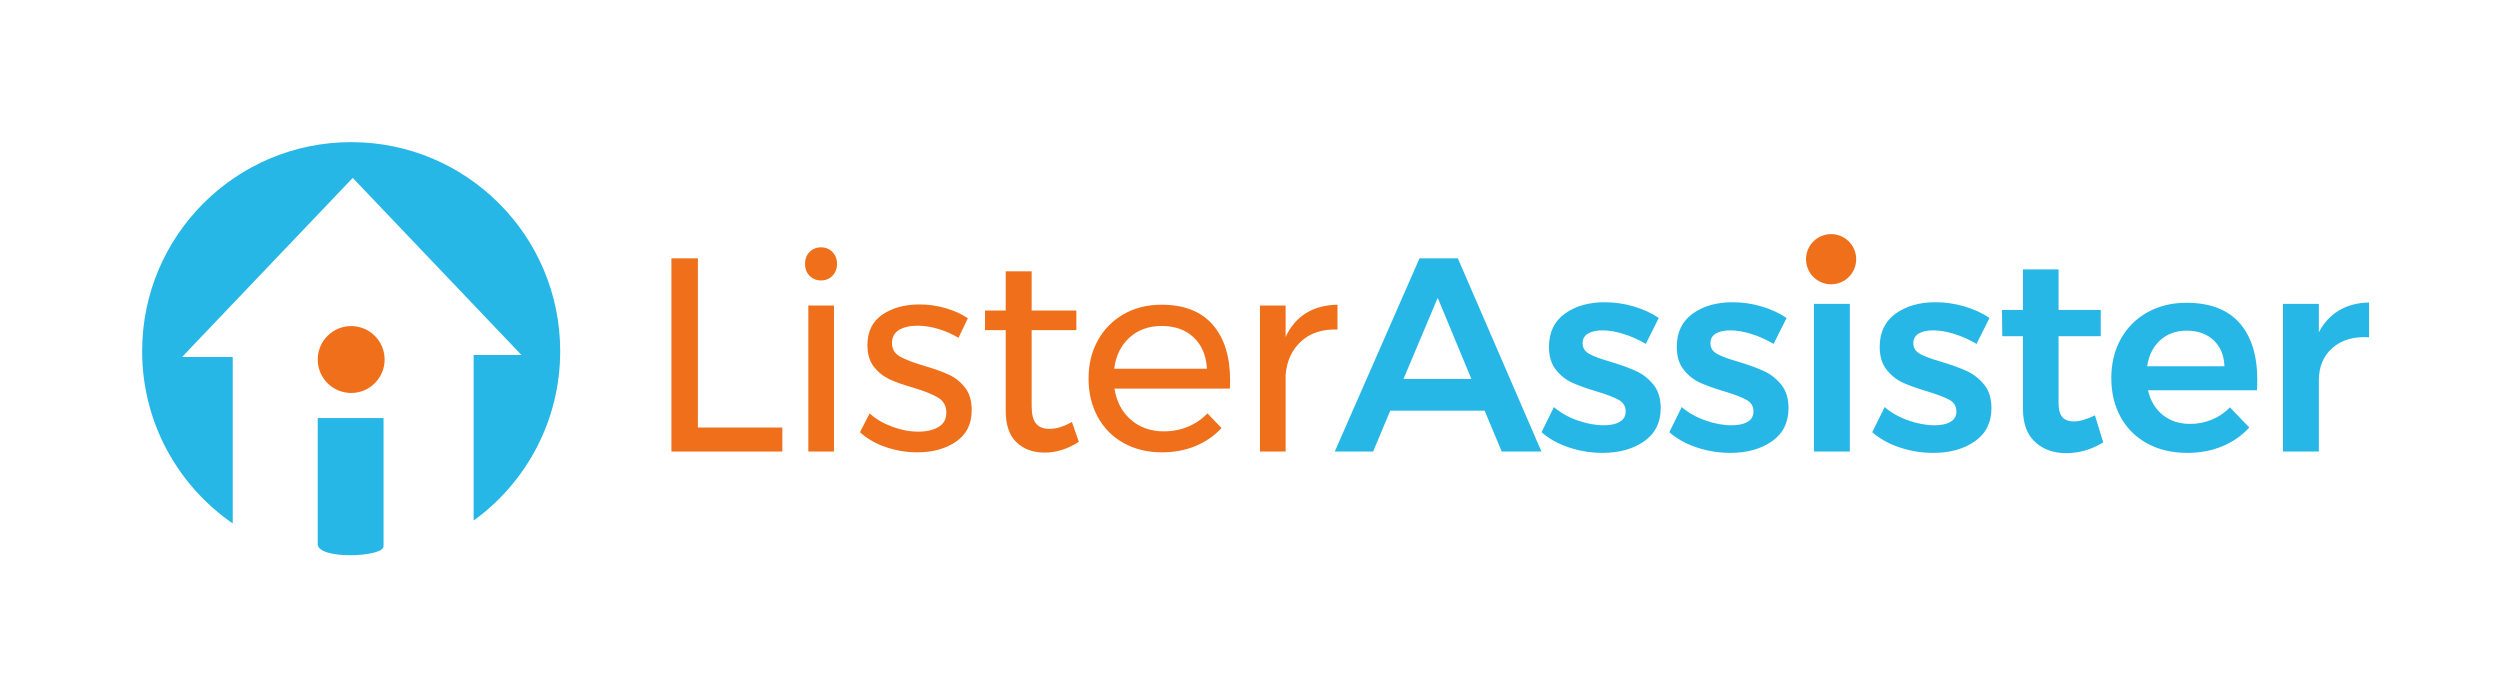 <?xml version="1.0" encoding="UTF-8" standalone="no"?>
<svg width="299px" height="83px" viewBox="0 0 299 83" version="1.1" xmlns="http://www.w3.org/2000/svg" xmlns:xlink="http://www.w3.org/1999/xlink">
    <!-- Generator: Sketch 48.1 (47250) - http://www.bohemiancoding.com/sketch -->
    <title>Logo - Flat Copy</title>
    <desc>Created with Sketch.</desc>
    <defs>
        <filter x="-9.9%" y="-49.0%" width="119.9%" height="206.0%" filterUnits="objectBoundingBox" id="filter-1">
            <feOffset dx="0" dy="2" in="SourceAlpha" result="shadowOffsetOuter1"></feOffset>
            <feGaussianBlur stdDeviation="8.5" in="shadowOffsetOuter1" result="shadowBlurOuter1"></feGaussianBlur>
            <feColorMatrix values="0 0 0 0 0   0 0 0 0 0   0 0 0 0 0  0 0 0 0.5 0" type="matrix" in="shadowBlurOuter1" result="shadowMatrixOuter1"></feColorMatrix>
            <feMerge>
                <feMergeNode in="shadowMatrixOuter1"></feMergeNode>
                <feMergeNode in="SourceGraphic"></feMergeNode>
            </feMerge>
        </filter>
    </defs>
    <g id="Approved-LA_Home" stroke="none" stroke-width="1" fill="none" fill-rule="evenodd" transform="translate(-147, -52)">
        <g id="Header">
            <g id="Navbar" transform="translate(164, 67)">
                <g id="Logo---Flat-Copy" filter="url(#filter-1)">
                    <path d="M63.3,13.9 L66.468,13.9 L66.468,34.129 L76.566,34.129 L76.566,37 L63.3,37 L63.3,13.9 Z M79.675,19.543 L82.744,19.543 L82.744,37 L79.675,37 L79.675,19.543 Z M82.562,13.141 C82.926,13.515 83.107,13.988 83.107,14.56 C83.107,15.132 82.926,15.605 82.562,15.979 C82.199,16.353 81.743,16.54 81.193,16.54 C80.643,16.54 80.187,16.353 79.823,15.979 C79.46,15.605 79.279,15.132 79.279,14.56 C79.279,13.988 79.46,13.515 79.823,13.141 C80.187,12.767 80.643,12.58 81.193,12.58 C81.743,12.58 82.199,12.767 82.562,13.141 Z M95.242,22.348 C94.372,22.084 93.542,21.952 92.75,21.952 C91.826,21.952 91.084,22.122 90.522,22.463 C89.961,22.805 89.681,23.327 89.681,24.031 C89.681,24.735 89.994,25.268 90.621,25.631 C91.249,25.995 92.2,26.363 93.476,26.737 C94.686,27.089 95.676,27.441 96.446,27.793 C97.216,28.145 97.87,28.662 98.409,29.344 C98.949,30.026 99.218,30.928 99.218,32.05 C99.218,33.7 98.597,34.954 97.353,35.812 C96.11,36.67 94.565,37.099 92.717,37.099 C91.419,37.099 90.16,36.89 88.939,36.472 C87.717,36.054 86.689,35.46 85.853,34.69 L87.008,32.446 C87.734,33.106 88.63,33.634 89.698,34.03 C90.765,34.426 91.804,34.624 92.816,34.624 C93.828,34.624 94.642,34.437 95.258,34.063 C95.874,33.689 96.182,33.117 96.182,32.347 C96.182,31.555 95.858,30.961 95.209,30.565 C94.559,30.169 93.575,29.773 92.255,29.377 C91.089,29.047 90.138,28.712 89.4,28.37 C88.663,28.029 88.037,27.529 87.519,26.869 C87.002,26.209 86.744,25.351 86.744,24.295 C86.744,22.667 87.338,21.446 88.526,20.632 C89.714,19.818 91.199,19.411 92.981,19.411 C94.037,19.411 95.076,19.559 96.1,19.857 C97.123,20.154 98.008,20.555 98.756,21.061 L97.634,23.404 C96.908,22.964 96.111,22.612 95.242,22.348 Z M112.029,35.845 C110.687,36.703 109.323,37.132 107.937,37.132 C106.551,37.132 105.429,36.72 104.571,35.895 C103.713,35.069 103.284,33.821 103.284,32.149 L103.284,22.48 L100.809,22.48 L100.809,20.137 L103.284,20.137 L103.284,15.451 L106.386,15.451 L106.386,20.137 L111.732,20.137 L111.732,22.48 L106.386,22.48 L106.386,31.588 C106.386,32.556 106.562,33.249 106.914,33.667 C107.266,34.085 107.794,34.294 108.498,34.294 C109.334,34.294 110.236,34.019 111.204,33.469 L112.029,35.845 Z M128.041,21.837 C129.427,23.432 130.12,25.648 130.12,28.486 C130.12,28.926 130.109,29.256 130.087,29.476 L116.293,29.476 C116.535,31.038 117.189,32.281 118.257,33.205 C119.324,34.129 120.638,34.591 122.2,34.591 C123.234,34.591 124.196,34.404 125.088,34.03 C125.979,33.656 126.754,33.128 127.414,32.446 L129.097,34.195 C128.239,35.119 127.205,35.834 125.995,36.34 C124.785,36.846 123.443,37.099 121.969,37.099 C120.253,37.099 118.73,36.731 117.398,35.993 C116.067,35.256 115.034,34.217 114.296,32.875 C113.559,31.533 113.191,30.004 113.191,28.288 C113.191,26.572 113.559,25.049 114.296,23.718 C115.034,22.386 116.062,21.342 117.382,20.582 C118.702,19.823 120.209,19.444 121.903,19.444 C124.609,19.444 126.655,20.241 128.041,21.837 Z M127.348,27.1 C127.26,25.516 126.732,24.268 125.764,23.355 C124.796,22.441 123.52,21.985 121.936,21.985 C120.396,21.985 119.115,22.447 118.091,23.371 C117.068,24.295 116.458,25.538 116.26,27.1 L127.348,27.1 Z M139.202,20.451 C140.258,19.801 141.512,19.466 142.964,19.444 L142.964,22.414 C141.182,22.348 139.741,22.81 138.641,23.8 C137.541,24.79 136.914,26.121 136.76,27.793 L136.76,37 L133.691,37 L133.691,19.543 L136.76,19.543 L136.76,23.305 C137.332,22.051 138.146,21.1 139.202,20.451 Z M203.811,12.481 C204.273,12.965 204.504,13.581 204.504,14.329 C204.504,15.055 204.273,15.66 203.811,16.144 C203.349,16.628 202.766,16.87 202.062,16.87 C201.358,16.87 200.775,16.628 200.313,16.144 C199.851,15.66 199.62,15.055 199.62,14.329 C199.62,13.581 199.851,12.965 200.313,12.481 C200.775,11.997 201.358,11.755 202.062,11.755 C202.766,11.755 203.349,11.997 203.811,12.481 Z" id="Lister" fill="#EF6F1A"></path>
                    <path d="M162.606,37 L160.56,32.116 L149.274,32.116 L147.228,37 L142.641,37 L152.772,13.9 L157.359,13.9 L167.358,37 L162.606,37 Z M150.858,28.321 L158.976,28.321 L154.95,18.619 L150.858,28.321 Z M177.183,22.942 C176.269,22.656 175.428,22.513 174.658,22.513 C173.932,22.513 173.355,22.639 172.925,22.892 C172.496,23.146 172.282,23.536 172.282,24.064 C172.282,24.614 172.551,25.037 173.09,25.334 C173.63,25.632 174.482,25.945 175.648,26.275 C176.88,26.649 177.892,27.017 178.684,27.381 C179.476,27.744 180.163,28.282 180.746,28.997 C181.33,29.713 181.621,30.653 181.621,31.819 C181.621,33.535 180.961,34.855 179.641,35.779 C178.321,36.703 176.66,37.165 174.658,37.165 C173.294,37.165 171.963,36.951 170.665,36.522 C169.367,36.092 168.267,35.482 167.365,34.69 L168.85,31.687 C169.642,32.369 170.588,32.902 171.688,33.288 C172.788,33.673 173.833,33.865 174.823,33.865 C175.615,33.865 176.247,33.728 176.72,33.453 C177.194,33.177 177.43,32.765 177.43,32.215 C177.43,31.599 177.155,31.137 176.605,30.829 C176.055,30.521 175.164,30.18 173.932,29.806 C172.744,29.454 171.776,29.108 171.028,28.767 C170.28,28.425 169.631,27.909 169.081,27.215 C168.531,26.522 168.256,25.615 168.256,24.493 C168.256,22.755 168.888,21.43 170.154,20.517 C171.419,19.603 173.008,19.147 174.922,19.147 C176.088,19.147 177.237,19.312 178.37,19.642 C179.504,19.972 180.51,20.434 181.39,21.028 L179.839,24.13 C178.981,23.624 178.096,23.228 177.183,22.942 Z M192.469,22.942 C191.555,22.656 190.714,22.513 189.944,22.513 C189.218,22.513 188.641,22.639 188.212,22.892 C187.782,23.146 187.568,23.536 187.568,24.064 C187.568,24.614 187.837,25.037 188.376,25.334 C188.916,25.632 189.768,25.945 190.934,26.275 C192.166,26.649 193.178,27.017 193.97,27.381 C194.762,27.744 195.449,28.282 196.032,28.997 C196.616,29.713 196.907,30.653 196.907,31.819 C196.907,33.535 196.247,34.855 194.927,35.779 C193.607,36.703 191.946,37.165 189.944,37.165 C188.58,37.165 187.249,36.951 185.951,36.522 C184.653,36.092 183.553,35.482 182.651,34.69 L184.136,31.687 C184.928,32.369 185.874,32.902 186.974,33.288 C188.074,33.673 189.119,33.865 190.109,33.865 C190.901,33.865 191.533,33.728 192.006,33.453 C192.48,33.177 192.716,32.765 192.716,32.215 C192.716,31.599 192.441,31.137 191.891,30.829 C191.341,30.521 190.45,30.18 189.218,29.806 C188.03,29.454 187.062,29.108 186.314,28.767 C185.566,28.425 184.917,27.909 184.367,27.215 C183.817,26.522 183.542,25.615 183.542,24.493 C183.542,22.755 184.174,21.43 185.44,20.517 C186.705,19.603 188.294,19.147 190.208,19.147 C191.374,19.147 192.523,19.312 193.656,19.642 C194.79,19.972 195.796,20.434 196.676,21.028 L195.125,24.13 C194.267,23.624 193.382,23.228 192.469,22.942 Z M199.95,19.345 L204.24,19.345 L204.24,37 L199.95,37 L199.95,19.345 Z M216.738,22.942 C215.824,22.656 214.983,22.513 214.213,22.513 C213.487,22.513 212.91,22.639 212.481,22.892 C212.051,23.146 211.837,23.536 211.837,24.064 C211.837,24.614 212.106,25.037 212.645,25.334 C213.185,25.632 214.037,25.945 215.203,26.275 C216.435,26.649 217.447,27.017 218.239,27.381 C219.031,27.744 219.718,28.282 220.302,28.997 C220.885,29.713 221.176,30.653 221.176,31.819 C221.176,33.535 220.516,34.855 219.196,35.779 C217.876,36.703 216.215,37.165 214.213,37.165 C212.849,37.165 211.518,36.951 210.22,36.522 C208.922,36.092 207.822,35.482 206.92,34.69 L208.405,31.687 C209.197,32.369 210.143,32.902 211.243,33.288 C212.343,33.673 213.388,33.865 214.378,33.865 C215.17,33.865 215.802,33.728 216.275,33.453 C216.749,33.177 216.985,32.765 216.985,32.215 C216.985,31.599 216.71,31.137 216.16,30.829 C215.61,30.521 214.719,30.18 213.487,29.806 C212.299,29.454 211.331,29.108 210.583,28.767 C209.835,28.425 209.186,27.909 208.636,27.215 C208.086,26.522 207.811,25.615 207.811,24.493 C207.811,22.755 208.443,21.43 209.708,20.517 C210.974,19.603 212.563,19.147 214.477,19.147 C215.643,19.147 216.792,19.312 217.925,19.642 C219.059,19.972 220.065,20.434 220.945,21.028 L219.394,24.13 C218.536,23.624 217.651,23.228 216.738,22.942 Z M234.548,35.911 C233.14,36.769 231.666,37.198 230.126,37.198 C228.608,37.198 227.365,36.753 226.397,35.861 C225.429,34.97 224.945,33.656 224.945,31.918 L224.945,23.206 L222.47,23.206 L222.437,20.071 L224.945,20.071 L224.945,15.22 L229.202,15.22 L229.202,20.071 L234.251,20.071 L234.251,23.206 L229.202,23.206 L229.202,31.159 C229.202,31.973 229.356,32.55 229.664,32.892 C229.972,33.233 230.434,33.403 231.05,33.403 C231.71,33.403 232.546,33.161 233.558,32.677 L234.548,35.911 Z M250.84,21.622 C252.26,23.228 252.969,25.483 252.969,28.387 C252.969,28.959 252.958,29.388 252.936,29.674 L239.901,29.674 C240.187,30.928 240.775,31.912 241.667,32.627 C242.558,33.343 243.652,33.7 244.95,33.7 C245.852,33.7 246.715,33.53 247.541,33.188 C248.366,32.847 249.086,32.358 249.702,31.72 L252.012,34.129 C251.132,35.097 250.06,35.845 248.794,36.373 C247.529,36.901 246.127,37.165 244.587,37.165 C242.783,37.165 241.194,36.791 239.819,36.043 C238.443,35.295 237.382,34.245 236.634,32.892 C235.886,31.538 235.512,29.982 235.512,28.222 C235.512,26.462 235.891,24.9 236.65,23.536 C237.41,22.172 238.471,21.111 239.835,20.352 C241.199,19.592 242.75,19.213 244.488,19.213 C247.304,19.213 249.421,20.016 250.84,21.622 Z M249.042,26.803 L239.802,26.803 C240,25.483 240.522,24.444 241.369,23.684 C242.217,22.925 243.267,22.546 244.521,22.546 C245.863,22.546 246.941,22.931 247.755,23.701 C248.569,24.471 248.998,25.505 249.042,26.803 Z M262.76,20.12 C263.784,19.515 264.977,19.202 266.341,19.18 L266.341,23.338 C264.515,23.228 263.058,23.651 261.969,24.608 C260.879,25.566 260.335,26.858 260.335,28.486 L260.335,37 L256.045,37 L256.045,19.345 L260.335,19.345 L260.335,22.744 C260.929,21.6 261.737,20.726 262.76,20.12 Z" id="assister" fill="#27B7E7"></path>
                    <circle id="Oval-2" fill="#EF6F1A" cx="202" cy="14" r="3"></circle>
                    <g id="House">
                        <circle id="Oval-2" fill="#EF6F1A" cx="25" cy="26" r="4"></circle>
                        <path d="M10.833,45.601 C4.289,41.092 0,33.547 0,25 C0,11.193 11.193,0 25,0 C38.807,0 50,11.193 50,25 C50,33.337 45.919,40.72 39.646,45.263 L39.646,25.458 L45.367,25.458 L25.189,4.279 L4.771,25.697 L10.833,25.697 L10.833,45.601 Z M21,48.08 C21,44.346 21,39.32 21,33 L28.873,33 C28.873,39.516 28.873,44.63 28.873,48.343 C28.873,49.648 21,49.961 21,48.08 Z" id="Combined-Shape" fill="#27B7E7"></path>
                    </g>
                </g>
            </g>
        </g>
    </g>
</svg>